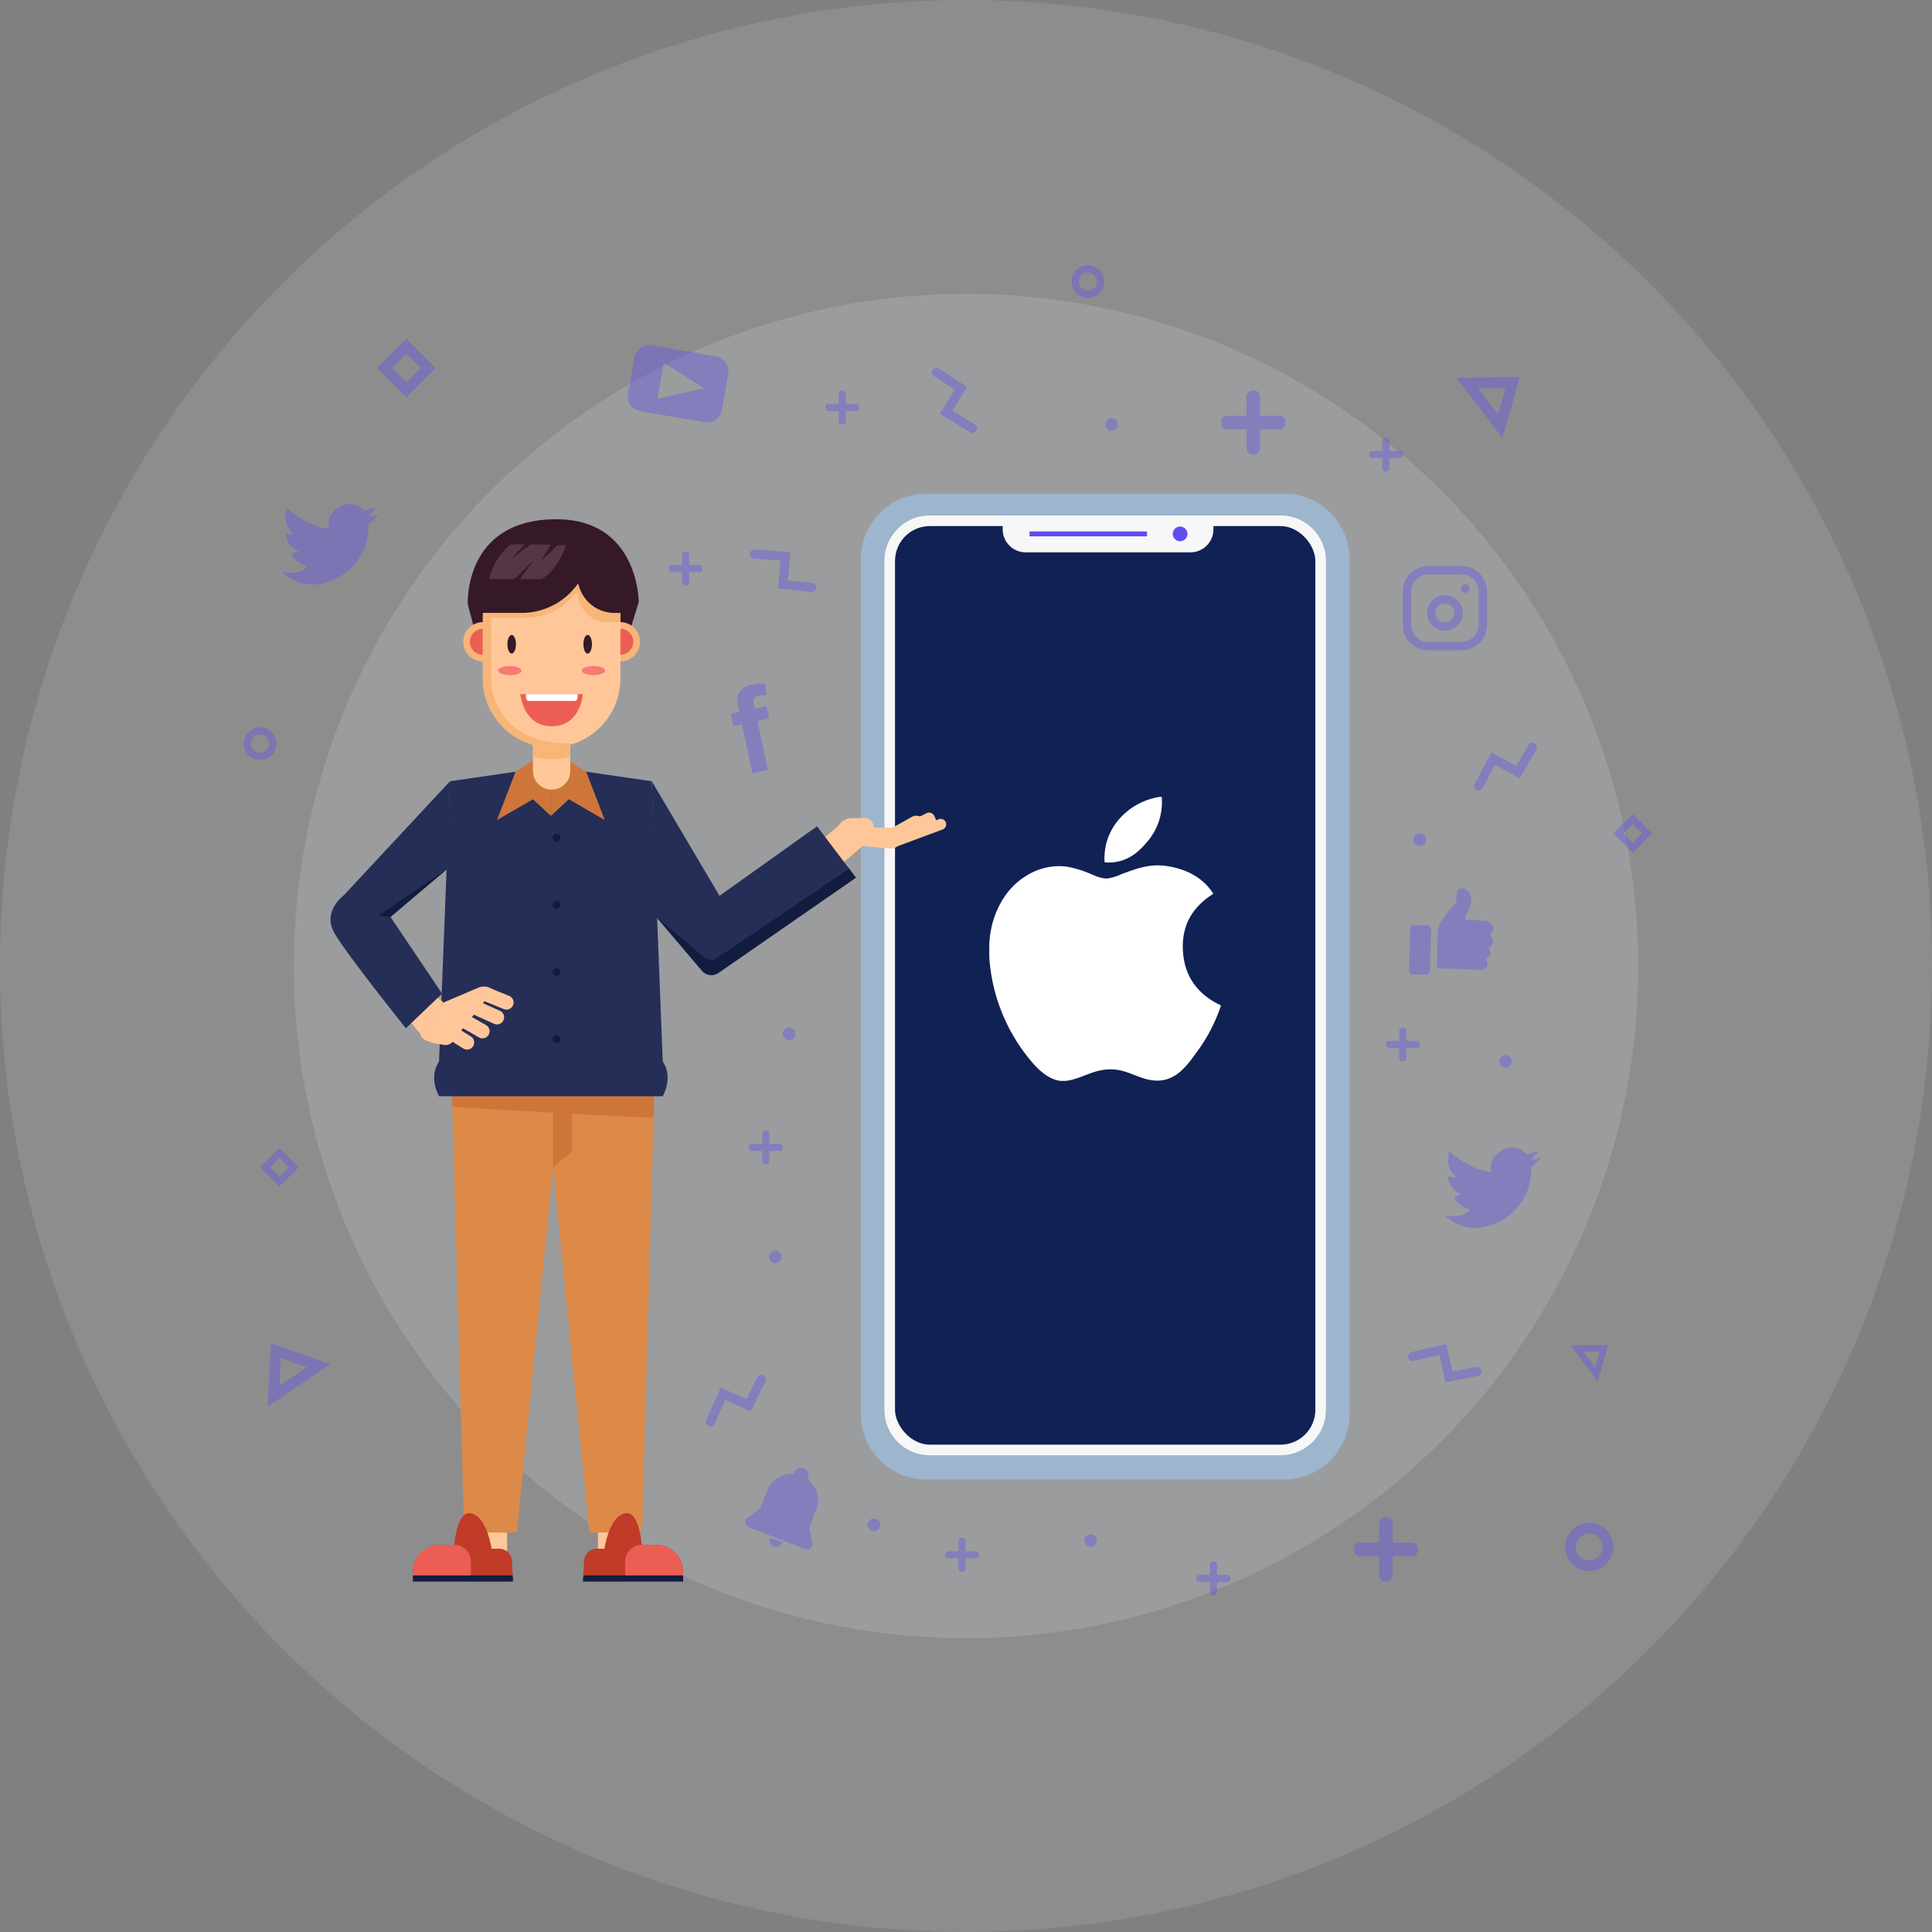<svg xmlns="http://www.w3.org/2000/svg" width="539" height="539"><rect width="100%" height="100%" fill="#808080" stroke="none"/><defs><clipPath id="clip-path"><rect id="Rectangle_8230" width="117.265" height="256.27" class="cls-1" data-name="Rectangle 8230" rx="9.717" transform="translate(249.22 107.111)"/></clipPath><style>.cls-1{fill:#102154}.cls-5{fill:#5e4eef}.cls-7{fill:#f7f7f7}.cls-9{fill:#fff}.cls-10{fill:#ffc799}.cls-11{fill:#351926}.cls-12{fill:#dd8a48}.cls-13{fill:#ce763a}.cls-14{fill:#252e57}.cls-15{fill:#c03b28}.cls-16{fill:#ec5e54}.cls-17{fill:#121c3f}.cls-18{fill:#f7b578}.cls-19{fill:#f77a77}</style></defs><g id="ILL_Win" transform="translate(-663.726 -864.252)"><circle id="Ellipse_1742" cx="187.529" cy="187.529" r="187.529" data-name="Ellipse 1742" transform="translate(745.698 946.223)" style="opacity:.204;fill:#d5d7db"/><circle id="Ellipse_1743" cx="269.5" cy="269.5" r="269.5" data-name="Ellipse 1743" transform="translate(663.726 864.252)" style="opacity:.152;fill:#d5d7db"/><g id="Group_6905" data-name="Group 6905" transform="translate(664.203 903.908)"><g id="Group_6886" data-name="Group 6886" style="opacity:.376"><path id="Path_47433" d="M217.585 311a1.753 1.753 0 1 1-1.753-1.752 1.752 1.752 0 0 1 1.753 1.752z" class="cls-5" data-name="Path 47433"/><path id="Path_47434" d="M421.3 256.474a1.752 1.752 0 1 1-1.752-1.752 1.752 1.752 0 0 1 1.752 1.752z" class="cls-5" data-name="Path 47434"/><path id="Path_47435" d="M311.409 78.752A1.752 1.752 0 1 1 309.657 77a1.752 1.752 0 0 1 1.752 1.752z" class="cls-5" data-name="Path 47435"/><path id="Path_47436" d="M397.378 194.632a1.752 1.752 0 1 1-1.752-1.752 1.751 1.751 0 0 1 1.752 1.752z" class="cls-5" data-name="Path 47436"/><path id="Path_47437" d="M221.419 248.809a1.753 1.753 0 1 1-1.752-1.753 1.753 1.753 0 0 1 1.752 1.753z" class="cls-5" data-name="Path 47437"/><path id="Path_47438" d="M305.56 390.158a1.752 1.752 0 1 1-1.752-1.752 1.753 1.753 0 0 1 1.752 1.752z" class="cls-5" data-name="Path 47438"/><path id="Path_47439" d="M245.1 385.739a1.752 1.752 0 1 1-1.752-1.752 1.752 1.752 0 0 1 1.752 1.752z" class="cls-5" data-name="Path 47439"/><g id="Group_6867" data-name="Group 6867"><path id="Path_47440" d="M392.937 339.873a1.283 1.283 0 0 1 .4-2.331l9.693-2.257 1.711 7.706 6.649-1.322a1.283 1.283 0 0 1 .5 2.516l-9.11 1.81-1.693-7.625-7.169 1.67a1.284 1.284 0 0 1-.981-.167z" class="cls-5" data-name="Path 47440"/></g><g id="Group_6868" data-name="Group 6868"><path id="Path_47441" d="M198.164 358.238a1.283 1.283 0 0 1-1.616-1.727l4.063-9.085 7.172 3.3 2.968-6.1a1.282 1.282 0 0 1 2.306 1.122l-4.066 8.351-7.1-3.262-3 6.72a1.285 1.285 0 0 1-.727.681z" class="cls-5" data-name="Path 47441"/></g><g id="Group_6869" data-name="Group 6869"><path id="Path_47442" d="M412.4 180.858a1.284 1.284 0 0 1-1.489-1.838l4.7-8.771 6.919 3.8 3.395-5.867a1.282 1.282 0 1 1 2.22 1.284l-4.652 8.039-6.846-3.761-3.477 6.488a1.283 1.283 0 0 1-.77.626z" class="cls-5" data-name="Path 47442"/></g><g id="Group_6870" data-name="Group 6870"><path id="Path_47443" d="M272.1 79.568a1.283 1.283 0 0 1-1.917 1.385l-8.5-5.179 4.177-6.7-5.671-3.714a1.283 1.283 0 1 1 1.4-2.146l7.77 5.089-4.133 6.628 6.286 3.83a1.285 1.285 0 0 1 .588.807z" class="cls-5" data-name="Path 47443"/></g><g id="Group_6871" data-name="Group 6871"><path id="Path_47444" d="M209.034 115.75a1.283 1.283 0 0 1 1.074-2.107l9.925.731-.66 7.867 6.741.717a1.283 1.283 0 1 1-.272 2.551l-9.235-.984.654-7.783-7.342-.541a1.277 1.277 0 0 1-.885-.451z" class="cls-5" data-name="Path 47444"/></g><path id="Path_47445" d="M415.782 287.263s-5.678 0-11.954-5.828c0 0-1.345 4.931 1.793 7.023 0 0 .024.9-2.08 0a5.553 5.553 0 0 0 3.723 5.081 9.376 9.376 0 0 1-1.942.6s.011 2.391 4.339 3.586c0 0-1.351 2.69-7.029 1.644 0 0 5.828 6.725 15.391 1.644a16.057 16.057 0 0 0 8.667-14.943l2.839-2.69-2.839.6 2.092-2.54-3.437.9a5.175 5.175 0 0 0-7.023-.9c-4.184 2.684-2.54 5.823-2.54 5.823z" class="cls-5" data-name="Path 47445"/><path id="Path_47446" d="M91.43 107.791s-5.679 0-11.955-5.828c0 0-1.344 4.932 1.794 7.024 0 0 .024.9-2.08 0a5.552 5.552 0 0 0 3.723 5.08 9.356 9.356 0 0 1-1.942.6s.011 2.391 4.339 3.586c0 0-1.351 2.69-7.029 1.644 0 0 5.828 6.724 15.391 1.644a16.059 16.059 0 0 0 8.667-14.943l2.839-2.69-2.839.6 2.092-2.541-3.437.9a5.175 5.175 0 0 0-7.023-.9c-4.184 2.686-2.54 5.824-2.54 5.824z" class="cls-5" data-name="Path 47446"/><path id="Path_47447" d="M209.924 155.162a1.81 1.81 0 0 1 1.255-.726 8.777 8.777 0 0 1 2.041-.175l-.056-3.146a12.32 12.32 0 0 0-3.74.214 6.354 6.354 0 0 0-2.847 1.273 3.552 3.552 0 0 0-1.267 2 8.378 8.378 0 0 0 .215 3.176l.262 1.233-2.4.511.724 3.407 2.4-.511 1.589 7.482.334 1.575.97 4.566 4.345-.923-1.3-6.141h-.013l-1.589-7.481 3.237-.687-.723-3.407-3.238.687-.245-1.156a2.6 2.6 0 0 1 .046-1.771z" class="cls-5" data-name="Path 47447"/><g id="Group_6872" data-name="Group 6872"><path id="Path_47448" d="M215.381 391.8a1.918 1.918 0 0 0 2.48-1.1l-3.577-1.382a1.917 1.917 0 0 0 1.097 2.482z" class="cls-5" data-name="Path 47448"/><path id="Path_47449" d="m226.168 390.872-.826-4.443 1.891-4.895a7.356 7.356 0 0 0-2.433-8.523l.176-.456a2.014 2.014 0 0 0-1.153-2.6 2.013 2.013 0 0 0-2.6 1.152l-.176.455a7.357 7.357 0 0 0-7.532 4.673l-1.891 4.9-3.6 2.733a1.47 1.47 0 0 0 .36 2.542l15.812 6.11a1.47 1.47 0 0 0 1.972-1.648z" class="cls-5" data-name="Path 47449"/></g><g id="Group_6875" data-name="Group 6875"><g id="Group_6873" data-name="Group 6873"><path id="Path_47450" d="M407.311 141.771h-9.358a7.085 7.085 0 0 1-7.077-7.077v-9.357a7.085 7.085 0 0 1 7.077-7.077h9.358a7.085 7.085 0 0 1 7.077 7.077v9.357a7.085 7.085 0 0 1-7.077 7.077zm-9.358-21.16a4.731 4.731 0 0 0-4.725 4.726v9.357a4.731 4.731 0 0 0 4.725 4.726h9.358a4.731 4.731 0 0 0 4.725-4.726v-9.357a4.731 4.731 0 0 0-4.725-4.726z" class="cls-5" data-name="Path 47450"/></g><g id="Group_6874" data-name="Group 6874"><path id="Path_47451" d="M402.632 136.321a4.987 4.987 0 1 1 4.987-4.987 4.992 4.992 0 0 1-4.987 4.987zm0-7.624a2.636 2.636 0 1 0 2.636 2.637 2.64 2.64 0 0 0-2.636-2.634z" class="cls-5" data-name="Path 47451"/></g><path id="Path_47452" d="M409.54 124.522a1.232 1.232 0 1 1-1.232-1.232 1.231 1.231 0 0 1 1.232 1.232z" class="cls-5" data-name="Path 47452"/></g><path id="Path_47453" d="m199.311 59.792-18.017-3.143a4.145 4.145 0 0 0-4.8 3.371l-1.779 10.2a4.147 4.147 0 0 0 3.371 4.8l18.017 3.143a4.145 4.145 0 0 0 4.8-3.371l1.779-10.2a4.146 4.146 0 0 0-3.371-4.8zm-16.366 11.8L184.7 61.51l11.2 7.148z" class="cls-5" data-name="Path 47453"/><path id="Path_47454" d="M393.468 390.72h-5.4v-5.4a1.623 1.623 0 0 0-1.624-1.623h-.544a1.623 1.623 0 0 0-1.624 1.623v5.4h-5.4a1.624 1.624 0 0 0-1.624 1.623v.54a1.624 1.624 0 0 0 1.624 1.623h5.4v5.4a1.623 1.623 0 0 0 1.624 1.623h.539a1.623 1.623 0 0 0 1.624-1.623v-5.4h5.4a1.624 1.624 0 0 0 1.624-1.623v-.54a1.624 1.624 0 0 0-1.619-1.623z" class="cls-5" data-name="Path 47454"/><path id="Path_47455" d="M341.924 399.711h-2.864v-2.864a.861.861 0 0 0-.861-.86h-.286a.86.86 0 0 0-.86.86v2.864h-2.864a.86.86 0 0 0-.86.861v.285a.86.86 0 0 0 .86.861h2.864v2.864a.86.86 0 0 0 .86.86h.286a.861.861 0 0 0 .861-.86v-2.864h2.864a.86.86 0 0 0 .86-.861v-.285a.86.86 0 0 0-.86-.861z" class="cls-5" data-name="Path 47455"/><path id="Path_47456" d="M394.765 250.743H391.9v-2.864a.86.86 0 0 0-.86-.86h-.286a.86.86 0 0 0-.86.86v2.864h-2.864a.861.861 0 0 0-.861.86v.286a.862.862 0 0 0 .861.861h2.864v2.864a.86.86 0 0 0 .86.86h.286a.86.86 0 0 0 .86-.86v-2.864h2.864a.861.861 0 0 0 .861-.861v-.289a.86.86 0 0 0-.86-.857z" class="cls-5" data-name="Path 47456"/><path id="Path_47457" d="M238.372 73.021h-2.864v-2.864a.861.861 0 0 0-.861-.86h-.286a.86.86 0 0 0-.86.86v2.864h-2.864a.861.861 0 0 0-.86.861v.285a.86.86 0 0 0 .86.861h2.863v2.864a.86.86 0 0 0 .86.86h.286a.861.861 0 0 0 .861-.86v-2.864h2.864a.86.86 0 0 0 .86-.861v-.285a.861.861 0 0 0-.859-.861z" class="cls-5" data-name="Path 47457"/><path id="Path_47458" d="M271.787 393.124h-2.864v-2.864a.861.861 0 0 0-.861-.861h-.285a.862.862 0 0 0-.861.861v2.864h-2.864a.86.86 0 0 0-.86.86v.286a.86.86 0 0 0 .86.86h2.864v2.864a.862.862 0 0 0 .861.861h.285a.861.861 0 0 0 .861-.861v-2.864h2.864a.86.86 0 0 0 .86-.86v-.286a.86.86 0 0 0-.86-.86z" class="cls-5" data-name="Path 47458"/><path id="Path_47459" d="M390.038 86.137h-2.864v-2.864a.86.86 0 0 0-.861-.861h-.285a.86.86 0 0 0-.861.861v2.864H382.3a.86.86 0 0 0-.86.86v.286a.86.86 0 0 0 .86.86h2.864v2.864a.861.861 0 0 0 .861.861h.285a.861.861 0 0 0 .861-.861v-2.864h2.864a.86.86 0 0 0 .86-.86V87a.86.86 0 0 0-.857-.863z" class="cls-5" data-name="Path 47459"/><path id="Path_47460" d="M217.054 279.431h-2.864v-2.864a.86.86 0 0 0-.86-.86h-.286a.86.86 0 0 0-.86.86v2.864h-2.864a.86.86 0 0 0-.861.86v.286a.861.861 0 0 0 .861.861h2.864v2.862a.86.86 0 0 0 .86.86h.286a.86.86 0 0 0 .86-.86v-2.864h2.864a.861.861 0 0 0 .86-.861v-.286a.86.86 0 0 0-.86-.858z" class="cls-5" data-name="Path 47460"/><path id="Path_47461" d="M194.656 117.972h-2.864v-2.864a.861.861 0 0 0-.861-.86h-.286a.86.86 0 0 0-.86.86v2.864h-2.864a.861.861 0 0 0-.86.861v.285a.86.86 0 0 0 .86.861h2.864v2.864a.86.86 0 0 0 .86.86h.286a.861.861 0 0 0 .861-.86v-2.864h2.864a.86.86 0 0 0 .86-.861v-.285a.861.861 0 0 0-.86-.861z" class="cls-5" data-name="Path 47461"/><path id="Path_47462" d="M356.463 76.325h-5.4v-5.4a1.624 1.624 0 0 0-1.623-1.624h-.54a1.624 1.624 0 0 0-1.623 1.624v5.4h-5.4a1.624 1.624 0 0 0-1.623 1.624v.539a1.624 1.624 0 0 0 1.623 1.624h5.4v5.4a1.624 1.624 0 0 0 1.623 1.624h.54a1.624 1.624 0 0 0 1.623-1.624v-5.4h5.4a1.624 1.624 0 0 0 1.624-1.624v-.539a1.624 1.624 0 0 0-1.624-1.624z" class="cls-5" data-name="Path 47462"/><g id="Group_6876" data-name="Group 6876"><path id="Path_47463" d="M407.061 230.688c-1.809-.05-3.619-.128-5.428-.137-.932 0-1.285-.416-1.256-1.312.1-3.052.144-6.107.271-9.159a7.206 7.206 0 0 1 1.479-3.5 21.92 21.92 0 0 1 2.793-3.4 2.909 2.909 0 0 0 .918-2.213c-.005-.187.029-.376.032-.564.014-.989.147-1.928 1.288-2.248.785-.221 2.016.6 2.5 1.607a4.574 4.574 0 0 1-.13 3.521 20.889 20.889 0 0 1-1.045 2.619c-.33.69-.317 1.008.571 1.039 1.505.052 3.006.225 4.511.288a2.325 2.325 0 0 1 2.261 1.2 1.979 1.979 0 0 1-.414 2.481c-.441.41 0 .577.147.823a1.9 1.9 0 0 1-.321 2.723c-.312.286-.406.433-.163.81a2.071 2.071 0 0 1 .276.964c.059.9-1.168 1.162-1.167 1.735 0 .667.619 1.353.168 2.107a1.885 1.885 0 0 1-1.861.826c-1.809-.055-3.618-.1-5.428-.15z" class="cls-5" data-name="Path 47463"/><path id="Path_47464" d="M392.776 225.326c.051-1.847.139-3.693.136-5.539 0-.995.488-1.368 1.377-1.365q1.582.006 3.164.083a1.231 1.231 0 0 1 1.339 1.437q-.178 5.481-.3 10.963c-.024.99-.459 1.44-1.476 1.373-1.09-.073-2.184-.086-3.277-.1-.809-.012-1.15-.4-1.12-1.2.065-1.885.104-3.769.157-5.652z" class="cls-5" data-name="Path 47464"/></g><g id="Group_6877" data-name="Group 6877"><path id="Path_47465" d="M442.9 398.652a6.742 6.742 0 1 1 6.742-6.741 6.749 6.749 0 0 1-6.742 6.741zm0-10.483a3.742 3.742 0 1 0 3.742 3.742 3.746 3.746 0 0 0-3.742-3.742z" class="cls-5" data-name="Path 47465"/></g><g id="Group_6878" data-name="Group 6878"><path id="Path_47466" d="M72.086 172.387a4.563 4.563 0 1 1 4.563-4.563 4.568 4.568 0 0 1-4.563 4.563zm0-7.095a2.532 2.532 0 1 0 2.532 2.532 2.536 2.536 0 0 0-2.532-2.532z" class="cls-5" data-name="Path 47466"/></g><g id="Group_6879" data-name="Group 6879"><path id="Path_47467" d="M303.027 43.5a4.563 4.563 0 1 1 4.564-4.563 4.569 4.569 0 0 1-4.564 4.563zm0-7.1a2.533 2.533 0 1 0 2.533 2.533 2.535 2.535 0 0 0-2.533-2.533z" class="cls-5" data-name="Path 47467"/></g><g id="Group_6880" data-name="Group 6880"><path id="Path_47468" d="m112.908 71.195-8.189-8.189 8.189-8.19 8.189 8.19zm-3.947-8.189 3.947 3.947 3.947-3.947-3.947-3.948z" class="cls-5" data-name="Path 47468"/></g><g id="Group_6881" data-name="Group 6881"><path id="Path_47469" d="m455.036 198.273-5.392-5.393 5.392-5.393 5.393 5.393zm-2.6-5.393 2.6 2.6 2.6-2.6-2.6-2.6z" class="cls-5" data-name="Path 47469"/></g><g id="Group_6882" data-name="Group 6882"><path id="Path_47470" d="M77.479 291.389 72.086 286l5.393-5.393L82.872 286zm-2.6-5.389 2.6 2.6 2.6-2.6-2.6-2.6z" class="cls-5" data-name="Path 47470"/></g><g id="Group_6883" data-name="Group 6883"><path id="Path_47471" d="m418.713 82.523-12.85-16.767 17.663-.229zm-6.831-13.845 5.573 7.272 2.088-7.372z" class="cls-5" data-name="Path 47471"/></g><g id="Group_6884" data-name="Group 6884"><path id="Path_47472" d="m445.3 345.713-7.67-10.008 10.543-.137zm-4.077-8.264 3.326 4.341 1.247-4.4z" class="cls-5" data-name="Path 47472"/></g><g id="Group_6885" data-name="Group 6885"><path id="Path_47473" d="m91.729 340.965-17.548 11.762.891-17.642zm-14.25 5.94 7.611-5.1-7.225-2.551z" class="cls-5" data-name="Path 47473"/></g></g><g id="Group_6894" data-name="Group 6894"><g id="Group_6888" data-name="Group 6888"><g id="Group_6887" data-name="Group 6887"><path id="Path_47474" d="M357.756 98.05h-99.807a18.285 18.285 0 0 0-18.282 18.282v238.484a18.282 18.282 0 0 0 18.282 18.284h99.807a18.282 18.282 0 0 0 18.281-18.282V116.332a18.284 18.284 0 0 0-18.281-18.282zm11.695 255.615a12.68 12.68 0 0 1-12.683 12.678h-97.831a12.68 12.68 0 0 1-12.683-12.678V116.826a12.68 12.68 0 0 1 12.683-12.679h97.831a12.68 12.68 0 0 1 12.683 12.679z" data-name="Path 47474" style="fill:#9db5cd"/></g></g><g id="Group_6889" data-name="Group 6889"><path id="Path_47475" d="M369.451 116.826v236.839a12.68 12.68 0 0 1-12.683 12.678h-97.831a12.68 12.68 0 0 1-12.683-12.678V116.826a12.68 12.68 0 0 1 12.683-12.679h97.831a12.68 12.68 0 0 1 12.683 12.679z" class="cls-7" data-name="Path 47475"/></g><g id="Group_6890" data-name="Group 6890"><rect id="Rectangle_8225" width="117.265" height="256.27" class="cls-1" data-name="Rectangle 8225" rx="9.717" transform="translate(249.22 107.111)"/><g id="_001-apple-logo" data-name="001-apple-logo" transform="translate(275.523 182.669)"><g id="Group_2551" data-name="Group 2551"><path id="Path_19453" d="M26.75 0h.564a16.966 16.966 0 0 1-4.272 12.786c-2.543 3-6.026 5.915-11.659 5.473a16.457 16.457 0 0 1 4.349-12.39A18.785 18.785 0 0 1 26.75 0z" class="cls-9" data-name="Path 19453" transform="translate(20.793)"/><path id="Path_19454" d="M66.7 44.544v.156a46.1 46.1 0 0 1-6.6 12.717c-2.515 3.462-5.6 8.121-11.1 8.121-4.756 0-7.915-3.058-12.79-3.142-5.156-.084-7.992 2.557-12.706 3.222H21.9c-3.462-.5-6.256-3.243-8.291-5.713A50.052 50.052 0 0 1 2.1 31.111v-3.545c.369-8.636 4.565-15.657 10.142-19.06a17.122 17.122 0 0 1 11.5-2.662 28.918 28.918 0 0 1 5.633 1.614c1.639.63 3.688 1.747 5.629 1.687a13.513 13.513 0 0 0 3.949-1.207c3.883-1.4 7.689-3.01 12.706-2.255 6.03.912 10.309 3.591 12.953 7.724-5.1 3.246-9.133 8.138-8.444 16.492.609 7.589 5.02 12.029 10.532 14.645z" class="cls-9" data-name="Path 19454" transform="translate(-2.104 13.615)"/></g></g></g><g id="Group_6891" data-name="Group 6891"><path id="Path_47476" d="M338.056 104.147v3.869a6.422 6.422 0 0 1-6.423 6.423h-45.951a6.423 6.423 0 0 1-6.423-6.423v-3.869z" class="cls-7" data-name="Path 47476"/></g><g id="Group_6892" data-name="Group 6892"><path id="Rectangle_8226" d="M0 0h32.775v1.37H0z" class="cls-5" data-name="Rectangle 8226" transform="translate(286.753 108.608)"/></g><g id="Group_6893" data-name="Group 6893"><path id="Path_47477" d="M330.8 109.293a2.046 2.046 0 1 1-2.045-2.045 2.045 2.045 0 0 1 2.045 2.045z" class="cls-5" data-name="Path 47477"/></g></g><g id="Group_6904" data-name="Group 6904"><path id="Rectangle_8227" d="M0 0h8.456v21.015H0z" class="cls-10" data-name="Rectangle 8227" transform="translate(132.533 375.438)"/><path id="Rectangle_8228" d="M0 0h8.456v21.015H0z" class="cls-10" data-name="Rectangle 8228" transform="translate(166.357 375.438)"/><path id="Rectangle_8229" d="M0 0h8.69v16.511H0z" class="cls-10" data-name="Rectangle 8229" transform="rotate(-130.654 161.32 51.444)"/><g id="Group_6901" data-name="Group 6901"><g id="Group_6900" data-name="Group 6900"><g id="Group_6895" data-name="Group 6895"><path id="Path_47478" d="m257.536 189.309-7.86 4.39-1.317-2.359 5.5-3.073a2.7 2.7 0 0 1 3.676 1.042z" class="cls-10" data-name="Path 47478"/></g><g id="Group_6896" data-name="Group 6896"><path id="Path_47479" d="m262.486 191.767-14.335 5.321-1.042-2.893 14.307-5.31a1.537 1.537 0 0 1 1.981.92 1.536 1.536 0 0 1-.911 1.962z" class="cls-10" data-name="Path 47479"/></g><g id="Group_6897" data-name="Group 6897"><path id="Path_47480" d="m247.635 197.075-11.974-1.1a3.1 3.1 0 0 1-2.813-3.085v-.355a1.292 1.292 0 0 1 1.293-1.293h16.877v2.753a3.1 3.1 0 0 1-3.383 3.08z" class="cls-10" data-name="Path 47480"/></g><g id="Group_6898" data-name="Group 6898"><path id="Path_47481" d="m259.842 190.623-10.994 6.413-1.681-4.424 10.857-5.406a1.577 1.577 0 0 1 2.116.709l.32.641a1.579 1.579 0 0 1-.618 2.067z" class="cls-10" data-name="Path 47481"/></g><g id="Group_6899" data-name="Group 6899"><path id="Path_47482" d="M243.331 192.915h-10.483a4.333 4.333 0 0 1 4.333-4.333h3.529a2.621 2.621 0 0 1 2.621 2.621z" class="cls-10" data-name="Path 47482"/></g></g></g><path id="Path_47483" d="m134.232 144.89-4.2-15.973s-1.286-23.712 24.7-23.712c23 0 23 23.086 23 23.086l-5.13 16.6z" class="cls-11" data-name="Path 47483"/><path id="Path_47484" d="M153.966 261.21v23.5l-.129 1.3-10.1 101.89h-14.693l-3.329-118.759v-.011l-.247-8.665 28.369.741z" class="cls-12" data-name="Path 47484"/><path id="Path_47485" d="m182.206 260.469-.333 11.747L178.63 387.9h-14.689l-10.1-101.89-.129-1.3v-23.5h.129z" class="cls-12" data-name="Path 47485"/><path id="Path_47486" d="M153.839 286v-24.8h5.27v20.457z" class="cls-13" data-name="Path 47486"/><path id="Path_47487" d="m182.206 260.469-.333 11.747c-4.939-.182-16.525-.8-27.907-1.439a2.022 2.022 0 0 0-.258-.011c-14.206-.8-27.993-1.621-27.993-1.621v-.011l-.247-8.665 28.369.741z" class="cls-13" data-name="Path 47487"/><path id="Path_47488" d="m184.422 256.5-3.068-78.2-28.139-4.08-28.139 4.08-3.069 78.2s-3.061 3.8 0 9.678h62.415c3.061-5.878 0-9.678 0-9.678z" class="cls-14" data-name="Path 47488"/><path id="Path_47489" d="m148.21 172.584-4.859 3.066-5.18 13.488 10.04-5.816 5 4.653v-15.391z" class="cls-13" data-name="Path 47489"/><path id="Path_47490" d="m158.213 172.584 4.859 3.066 5.18 13.488-10.04-5.816-5 4.653v-15.391z" class="cls-13" data-name="Path 47490"/><path id="Path_47491" d="m116.814 248.809-6.226-7.592 8.255-4.765 4.432 3.583z" class="cls-10" data-name="Path 47491"/><path id="Path_47492" d="m125.075 178.3-29.568 31.744s-6.062 4.436-2.83 10.361c3.05 5.59 20.081 26.814 20.081 26.814l10.1-9.664-14.4-21.4 15.9-13.455z" class="cls-14" data-name="Path 47492"/><path id="Path_47493" d="m238.3 205.2-38.374 26.58a3.407 3.407 0 0 1-4.535-.594l-12.841-15.107-1.192-37.779 18.9 31.966 27.2-19.392 8.966 11.833z" class="cls-14" data-name="Path 47493"/><path id="Path_47494" d="M114.717 398.861v2.7h27.925l-.084-1.685-.211-4.1a3.559 3.559 0 0 0-3.552-3.369h-2.12s-1.488-9.912-6.332-9.912c-3.4 0-4.071 8.859-4.071 8.859h-4.044a7.5 7.5 0 0 0-7.511 7.507z" class="cls-15" data-name="Path 47494"/><path id="Path_47495" d="M114.717 398.861v2.7h16.174v-5.588a4.614 4.614 0 0 0-4.619-4.619h-4.044a7.5 7.5 0 0 0-7.511 7.507z" class="cls-16" data-name="Path 47495"/><path id="Path_47496" d="M114.717 399.872v1.685h27.925l-.084-1.685z" class="cls-17" data-name="Path 47496"/><path id="Path_47497" d="M190.112 398.861v2.7h-27.926l.085-1.685.21-4.1a3.559 3.559 0 0 1 3.552-3.369h2.12s1.489-9.912 6.332-9.912c3.4 0 4.072 8.859 4.072 8.859h4.043a7.5 7.5 0 0 1 7.512 7.507z" class="cls-15" data-name="Path 47497"/><path id="Path_47498" d="M190.112 398.861v2.7h-16.174v-5.588a4.614 4.614 0 0 1 4.619-4.619h4.043a7.5 7.5 0 0 1 7.512 7.507z" class="cls-16" data-name="Path 47498"/><path id="Path_47499" d="M190.112 399.872v1.685h-27.926l.084-1.685z" class="cls-17" data-name="Path 47499"/><path id="Path_47500" d="M158.615 163.55v11.892a5.2 5.2 0 0 1-5.2 5.2 5.2 5.2 0 0 1-5.2-5.2V163.55z" class="cls-10" data-name="Path 47500"/><path id="Path_47501" d="M158.615 163.55v7.914a20.716 20.716 0 0 1-5.208.633 20.505 20.505 0 0 1-5.2-.719v-7.828z" class="cls-18" data-name="Path 47501"/><circle id="Ellipse_2805" cx="5.49" cy="5.49" r="5.49" class="cls-18" data-name="Ellipse 2805" transform="translate(128.742 133.91)"/><path id="Path_47502" d="M137.853 139.4a3.621 3.621 0 1 1-3.621-3.621 3.622 3.622 0 0 1 3.621 3.621z" class="cls-16" data-name="Path 47502"/><circle id="Ellipse_2806" cx="5.49" cy="5.49" r="5.49" class="cls-18" data-name="Ellipse 2806" transform="translate(167.101 133.91)"/><path id="Path_47503" d="M176.212 139.4a3.622 3.622 0 1 1-3.621-3.621 3.622 3.622 0 0 1 3.621 3.621z" class="cls-16" data-name="Path 47503"/><path id="Path_47504" d="M172.6 132.4v17.256a19.183 19.183 0 0 1-38.366 0V132.4a19.183 19.183 0 1 1 38.366 0z" class="cls-10" data-name="Path 47504"/><path id="Path_47505" d="M172.6 132.4v1.514h-3.533a8.4 8.4 0 0 1-8.4-8.4l-2.121 2.1a17.581 17.581 0 0 1-12.366 5.086h-9.62v18.254s.547 17.438 23.172 16.8a19.175 19.175 0 0 1-25.5-18.1V132.4a19.089 19.089 0 0 1 1.911-8.354l24.525-6.314 10.609 7.667a19.193 19.193 0 0 1 1.323 7.001z" class="cls-18" data-name="Path 47505"/><g id="Group_6902" data-name="Group 6902"><path id="Path_47506" d="M143.465 140.08c0 1.436-.533 2.6-1.192 2.6s-1.192-1.165-1.192-2.6.534-2.6 1.192-2.6 1.192 1.164 1.192 2.6z" class="cls-11" data-name="Path 47506"/><path id="Path_47507" d="M164.666 140.08c0 1.436-.534 2.6-1.192 2.6s-1.192-1.165-1.192-2.6.534-2.6 1.192-2.6 1.192 1.164 1.192 2.6z" class="cls-11" data-name="Path 47507"/><path id="Path_47508" d="M144.983 147.426c0 .7-1.454 1.273-3.247 1.273s-3.247-.57-3.247-1.273 1.454-1.272 3.247-1.272 3.247.57 3.247 1.272z" class="cls-19" data-name="Path 47508"/><path id="Path_47509" d="M168.333 147.426c0 .7-1.453 1.273-3.247 1.273s-3.246-.57-3.246-1.273 1.453-1.272 3.246-1.272 3.247.57 3.247 1.272z" class="cls-19" data-name="Path 47509"/></g><path id="Path_47510" d="m160.809 123.1-.341.462a19.157 19.157 0 0 1-15.406 7.77h-12.708s1.09-20.222 20.857-20.222c12.341.001 7.598 11.99 7.598 11.99z" class="cls-11" data-name="Path 47510"/><path id="Path_47511" d="M157.47 112.469s-1.966 6.431-6.782 9.44h-6.1l3.861-5.3-5.441 5.3h-7.02a17.315 17.315 0 0 1 6.008-9.673l3.969-.036-3.814 4 5.478-3.978 5.558.059-2.633 4.27a26.858 26.858 0 0 0 4.381-4.117z" data-name="Path 47511" style="fill:#563545"/><path id="Path_47512" d="m160.809 123.1.286.939a10.289 10.289 0 0 0 9.844 7.293h4.635s-1.874-17.921-16.641-18.848z" class="cls-11" data-name="Path 47512"/><g id="Group_6903" data-name="Group 6903"><path id="Path_47513" d="M162.123 154.008s-.576 8.957-8.663 8.957c-8.016 0-8.76-8.957-8.76-8.957z" class="cls-16" data-name="Path 47513"/><path id="Path_47514" d="M160.663 154.008v1.01a.881.881 0 0 1-.885.885h-12.635a.881.881 0 0 1-.885-.885v-1.01z" class="cls-9" data-name="Path 47514"/></g><path id="Path_47515" d="m123.275 240.035 9.647-4.133a4.055 4.055 0 0 1 3.3.045l1.046.483-.005.007 4.305 1.749a1.983 1.983 0 1 1-1.493 3.675l-5.385-2.188-.43.541 4.731 2.132a1.983 1.983 0 0 1-1.628 3.617l-5.65-2.546-.527.664 3.924 2.234a1.982 1.982 0 0 1-.983 3.706 1.959 1.959 0 0 1-.978-.26l-4.461-2.539-.482.606 2.675 1.666a1.983 1.983 0 1 1-2.1 3.366l-3.005-1.871a2.53 2.53 0 0 1-2.088.911c-1.872-.351-6.548-.751-6.874-3.091z" class="cls-10" data-name="Path 47515"/><path id="Path_47516" d="m124.358 202.7-19.3 13.1 3.4.35z" class="cls-17" data-name="Path 47516"/><path id="Path_47517" d="M238.3 205.2 200 231.732a3.5 3.5 0 0 1-4.664-.611l-12.786-15.042 13.43 11.352a2.94 2.94 0 0 0 3.543.192l36.9-24.912z" class="cls-17" data-name="Path 47517"/><path id="Path_47518" d="M155.93 194.025a1.111 1.111 0 1 1-1.111-1.11 1.111 1.111 0 0 1 1.111 1.11z" class="cls-17" data-name="Path 47518"/><path id="Path_47519" d="M155.93 212.762a1.111 1.111 0 1 1-1.111-1.111 1.111 1.111 0 0 1 1.111 1.111z" class="cls-17" data-name="Path 47519"/><path id="Path_47520" d="M155.93 231.5a1.111 1.111 0 1 1-1.111-1.111 1.111 1.111 0 0 1 1.111 1.111z" class="cls-17" data-name="Path 47520"/><path id="Path_47521" d="M155.93 250.236a1.111 1.111 0 1 1-1.111-1.111 1.112 1.112 0 0 1 1.111 1.111z" class="cls-17" data-name="Path 47521"/></g></g></g></svg>